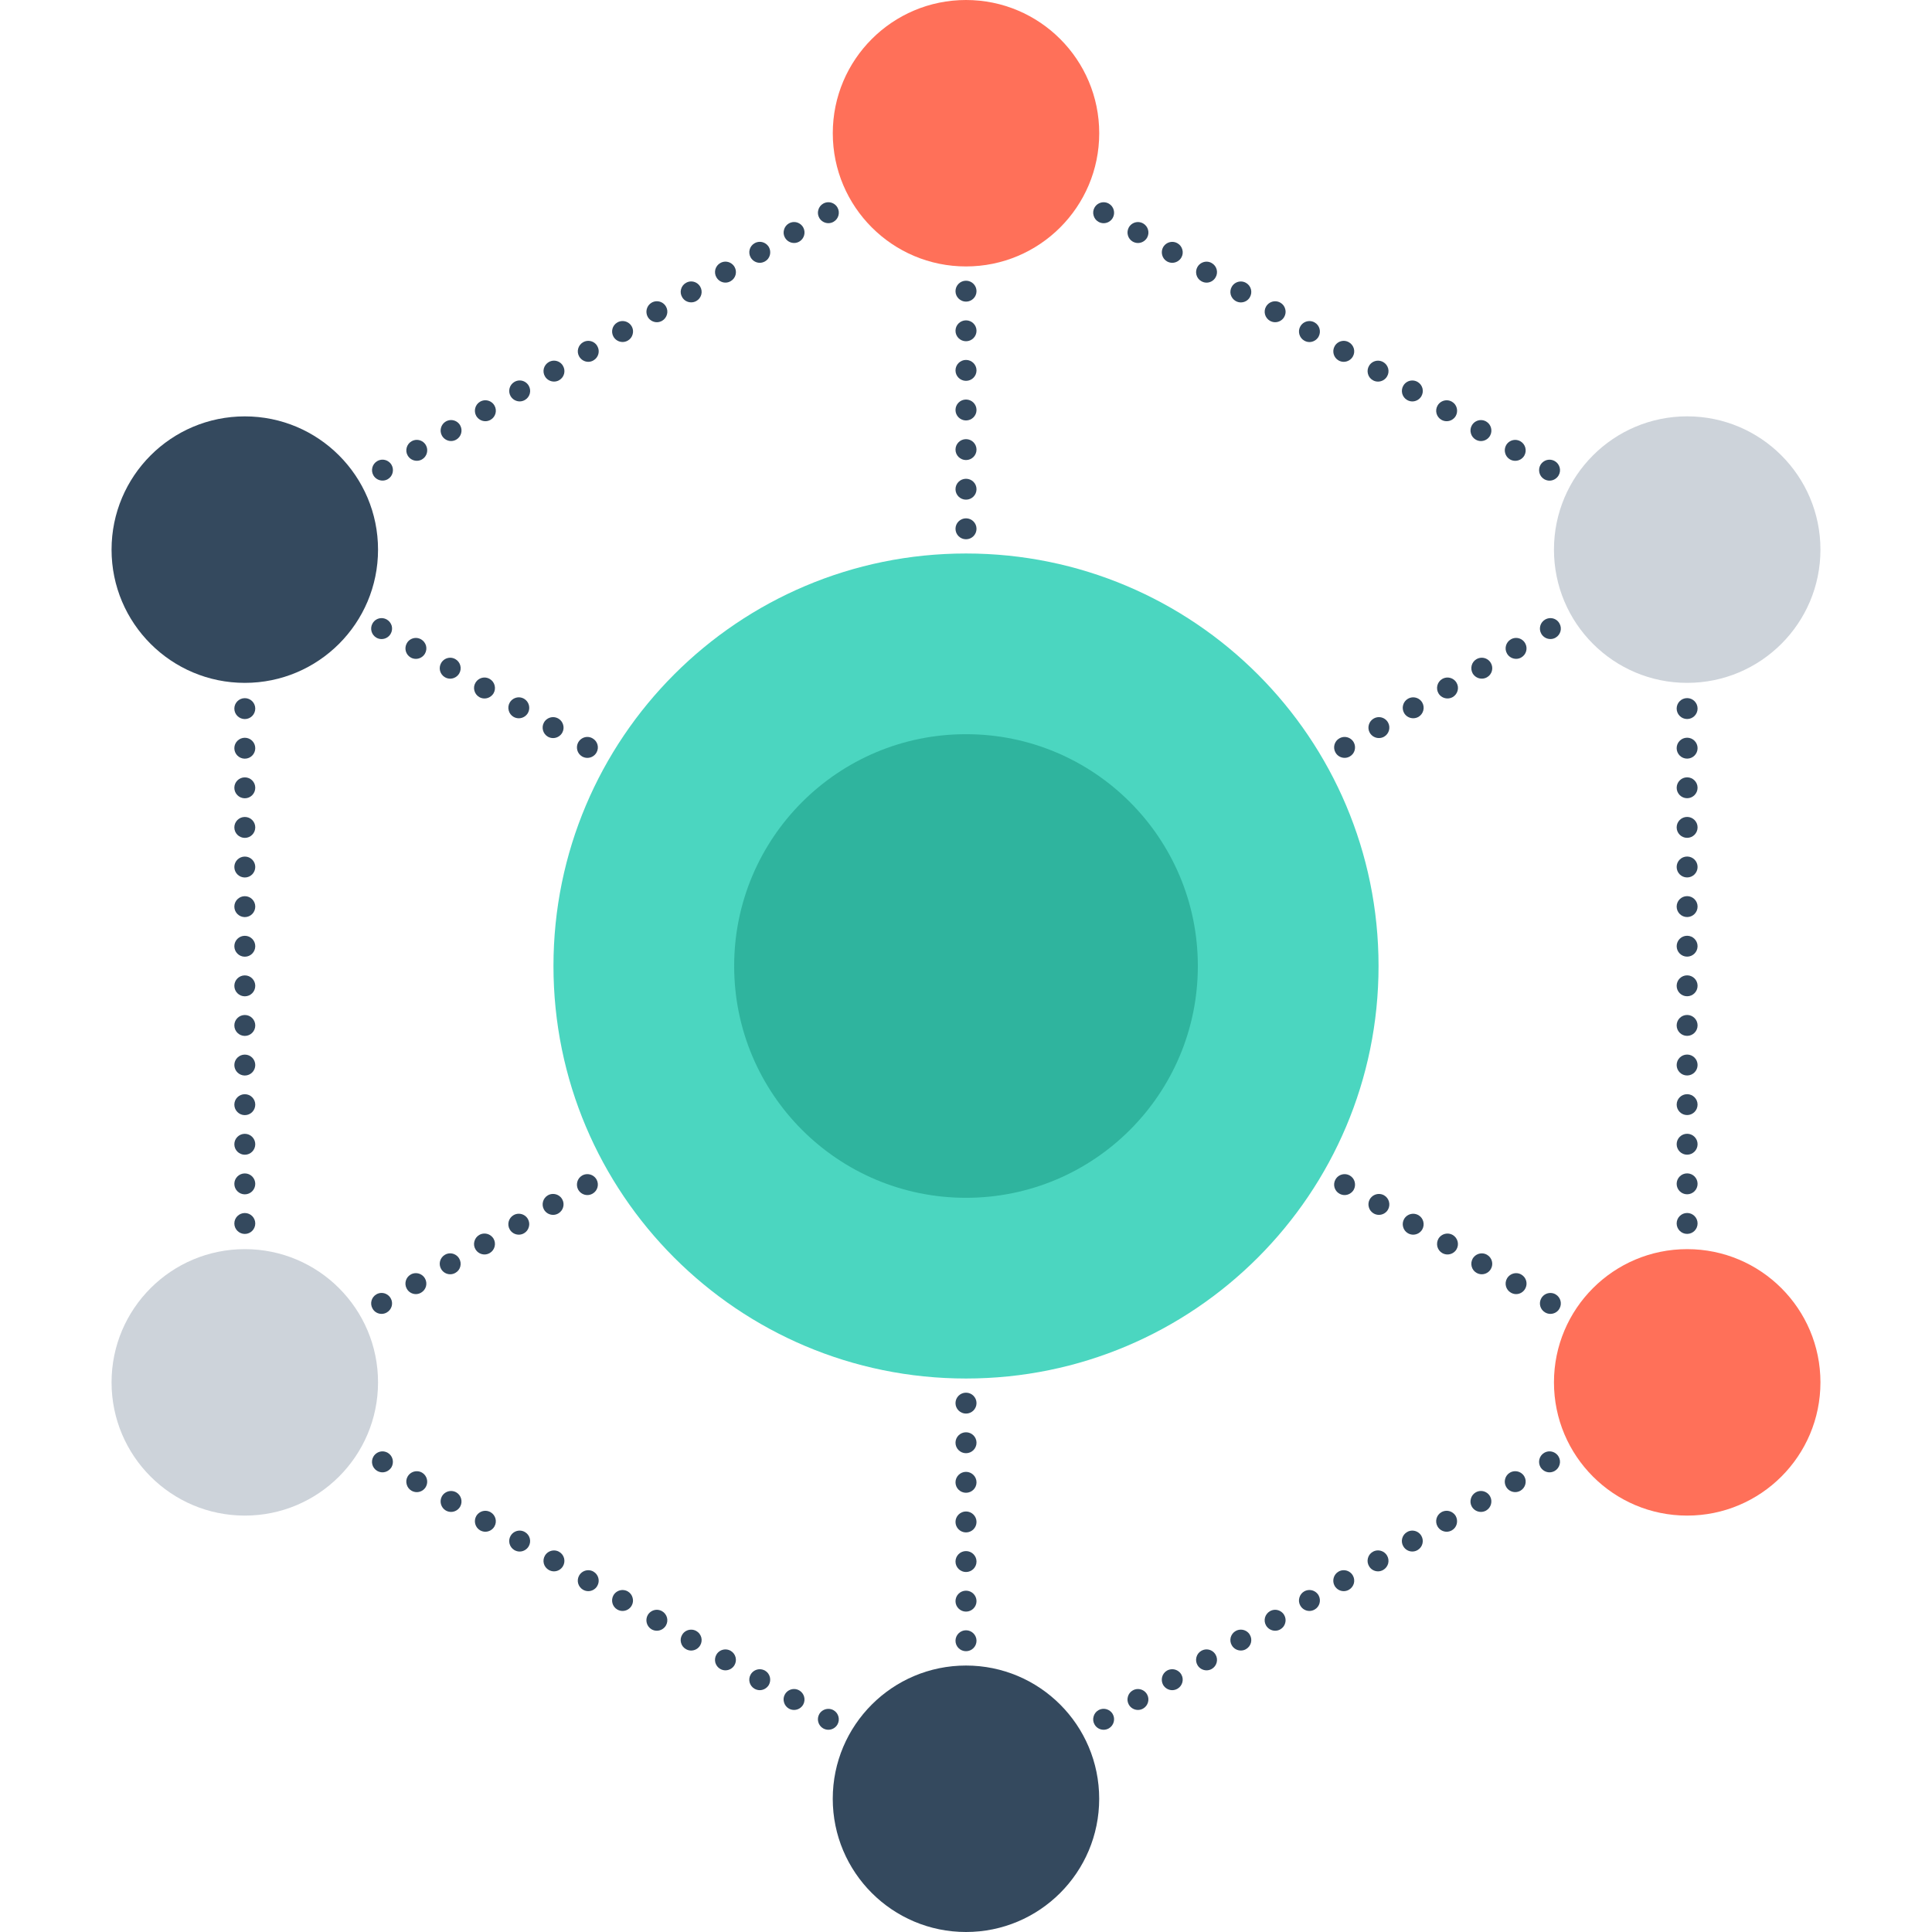 <?xml version="1.0" encoding="iso-8859-1"?>
<!-- Generator: Adobe Illustrator 19.0.0, SVG Export Plug-In . SVG Version: 6.00 Build 0)  -->
<svg version="1.1" id="Layer_1" xmlns="http://www.w3.org/2000/svg" xmlns:xlink="http://www.w3.org/1999/xlink" x="0px" y="0px"
	 viewBox="0 0 512 512" style="enable-background:new 0 0 512 512;" xml:space="preserve">
<g>
	<path style="fill:#34495E;" d="M64.882,190.561c-1.528,0-2.78-1.247-2.78-2.775s1.252-2.767,2.78-2.767s2.765,1.239,2.765,2.767
		C67.644,189.312,66.408,190.561,64.882,190.561z"/>
	<path style="fill:#34495E;" d="M64.882,201.057c-1.528,0-2.78-1.249-2.78-2.775s1.252-2.767,2.78-2.767s2.765,1.239,2.765,2.767
		S66.408,201.057,64.882,201.057z"/>
	<path style="fill:#34495E;" d="M64.882,211.553c-1.528,0-2.78-1.249-2.78-2.775c0-1.528,1.252-2.77,2.78-2.77
		s2.765,1.239,2.765,2.77C67.644,210.304,66.408,211.553,64.882,211.553z"/>
	<path style="fill:#34495E;" d="M64.882,222.047c-1.528,0-2.78-1.239-2.78-2.775c0-1.528,1.252-2.77,2.78-2.77
		s2.765,1.239,2.765,2.77C67.644,220.808,66.408,222.047,64.882,222.047z"/>
	<path style="fill:#34495E;" d="M64.882,232.543c-1.528,0-2.78-1.247-2.78-2.775S63.354,227,64.882,227s2.765,1.239,2.765,2.767
		C67.644,231.296,66.408,232.543,64.882,232.543z"/>
	<path style="fill:#34495E;" d="M64.882,243.041c-1.528,0-2.78-1.247-2.78-2.775s1.252-2.767,2.78-2.767s2.765,1.239,2.765,2.767
		C67.644,241.792,66.408,243.041,64.882,243.041z"/>
	<path style="fill:#34495E;" d="M64.882,253.537c-1.528,0-2.78-1.249-2.78-2.775c0-1.526,1.252-2.767,2.78-2.767
		s2.765,1.239,2.765,2.767S66.408,253.537,64.882,253.537z"/>
	<path style="fill:#34495E;" d="M64.882,264.033c-1.528,0-2.78-1.239-2.78-2.778c0-1.528,1.252-2.767,2.78-2.767
		s2.765,1.239,2.765,2.767C67.644,262.792,66.408,264.033,64.882,264.033z"/>
	<path style="fill:#34495E;" d="M64.882,274.527c-1.528,0-2.78-1.247-2.78-2.775s1.252-2.767,2.78-2.767s2.765,1.239,2.765,2.767
		S66.408,274.527,64.882,274.527z"/>
	<path style="fill:#34495E;" d="M64.882,285.025c-1.528,0-2.78-1.249-2.78-2.778s1.252-2.767,2.78-2.767s2.765,1.239,2.765,2.767
		S66.408,285.025,64.882,285.025z"/>
	<path style="fill:#34495E;" d="M64.882,295.521c-1.528,0-2.78-1.247-2.78-2.775c0-1.531,1.252-2.77,2.78-2.77
		s2.765,1.239,2.765,2.77C67.644,294.272,66.408,295.521,64.882,295.521z"/>
	<path style="fill:#34495E;" d="M64.882,306.015c-1.528,0-2.78-1.239-2.78-2.775c0-1.528,1.252-2.767,2.78-2.767
		s2.765,1.239,2.765,2.767C67.644,304.776,66.408,306.015,64.882,306.015z"/>
	<path style="fill:#34495E;" d="M64.882,316.513c-1.528,0-2.78-1.247-2.78-2.778c0-1.528,1.252-2.767,2.78-2.767
		s2.765,1.239,2.765,2.767C67.644,315.264,66.408,316.513,64.882,316.513z"/>
	<path style="fill:#34495E;" d="M64.882,327.007c-1.528,0-2.78-1.247-2.78-2.775s1.252-2.767,2.78-2.767s2.765,1.239,2.765,2.767
		S66.408,327.007,64.882,327.007z"/>
	<path style="fill:#34495E;" d="M256.001,79.936c-1.528,0-2.783-1.239-2.783-2.77c0-1.536,1.257-2.775,2.783-2.775
		c1.533,0,2.785,1.239,2.785,2.775C258.787,78.697,257.535,79.936,256.001,79.936z"/>
	<path style="fill:#34495E;" d="M256.001,90.432c-1.528,0-2.783-1.239-2.783-2.77c0-1.536,1.257-2.767,2.783-2.767
		c1.533,0,2.785,1.231,2.785,2.767C258.787,89.193,257.535,90.432,256.001,90.432z"/>
	<path style="fill:#34495E;" d="M256.001,100.928c-1.528,0-2.783-1.239-2.783-2.767c0-1.536,1.257-2.775,2.783-2.775
		c1.533,0,2.785,1.239,2.785,2.775C258.787,99.686,257.535,100.928,256.001,100.928z"/>
	<path style="fill:#34495E;" d="M256.001,111.424c-1.528,0-2.783-1.239-2.783-2.767c0-1.544,1.257-2.775,2.783-2.775
		c1.533,0,2.785,1.231,2.785,2.775C258.787,110.185,257.535,111.424,256.001,111.424z"/>
	<path style="fill:#34495E;" d="M256.001,121.92c-1.528,0-2.783-1.239-2.783-2.767c0-1.536,1.257-2.775,2.783-2.775
		c1.533,0,2.785,1.239,2.785,2.775C258.787,120.681,257.535,121.92,256.001,121.92z"/>
	<path style="fill:#34495E;" d="M256.001,132.416c-1.528,0-2.783-1.239-2.783-2.77c0-1.536,1.257-2.767,2.783-2.767
		c1.533,0,2.785,1.231,2.785,2.767C258.787,131.177,257.535,132.416,256.001,132.416z"/>
	<path style="fill:#34495E;" d="M256.001,142.912c-1.528,0-2.783-1.239-2.783-2.775s1.257-2.775,2.783-2.775
		c1.533,0,2.785,1.239,2.785,2.775S257.535,142.912,256.001,142.912z"/>
	<path style="fill:#34495E;" d="M101.121,169.359c-0.484,0-0.968-0.128-1.377-0.369c-1.324-0.768-1.779-2.465-1.009-3.791
		c0.481-0.855,1.4-1.393,2.391-1.393c0.484,0,0.96,0.136,1.385,0.376c0.635,0.369,1.101,0.975,1.303,1.679
		c0.184,0.719,0.087,1.464-0.289,2.112C103.034,168.824,102.115,169.359,101.121,169.359z"/>
	<path style="fill:#34495E;" d="M110.209,174.607c-0.471,0-0.968-0.128-1.375-0.369c-1.329-0.768-1.784-2.463-1.009-3.791
		c0.474-0.855,1.4-1.39,2.394-1.39c0.481,0,0.96,0.136,1.38,0.376c0.637,0.369,1.101,0.975,1.303,1.679
		c0.184,0.719,0.087,1.464-0.287,2.112C112.122,174.072,111.203,174.607,110.209,174.607z"/>
	<path style="fill:#34495E;" d="M119.297,179.855c-0.474,0-0.952-0.128-1.372-0.369c-0.66-0.374-1.101-0.975-1.303-1.687
		c-0.179-0.719-0.084-1.464,0.292-2.104c0.492-0.855,1.416-1.393,2.401-1.393c0.486,0,0.952,0.136,1.375,0.376
		c1.329,0.768,1.784,2.473,1.016,3.791C121.21,179.32,120.28,179.855,119.297,179.855z"/>
	<path style="fill:#34495E;" d="M128.398,185.103c-0.484,0-0.96-0.12-1.388-0.369c-0.635-0.376-1.096-0.968-1.288-1.69
		c-0.197-0.719-0.1-1.464,0.276-2.094c0.497-0.865,1.416-1.4,2.406-1.4c0.484,0,0.96,0.136,1.388,0.384
		c1.311,0.76,1.766,2.463,1.014,3.784C130.298,184.568,129.389,185.103,128.398,185.103z"/>
	<path style="fill:#34495E;" d="M137.486,190.351c-0.484,0-0.963-0.128-1.388-0.369c-0.637-0.376-1.096-0.968-1.28-1.687
		c-0.205-0.719-0.097-1.464,0.264-2.104c0.497-0.855,1.421-1.393,2.412-1.393c0.484,0,0.963,0.136,1.388,0.376
		c1.313,0.768,1.764,2.463,1.014,3.791C139.398,189.816,138.474,190.351,137.486,190.351z"/>
	<path style="fill:#34495E;" d="M146.569,195.599c-0.484,0-0.963-0.128-1.385-0.369c-1.311-0.768-1.772-2.465-1.016-3.791
		c0.492-0.855,1.421-1.393,2.412-1.393c0.484,0,0.96,0.136,1.385,0.376c0.637,0.369,1.096,0.975,1.283,1.679
		c0.205,0.719,0.105,1.464-0.266,2.112C148.484,195.064,147.562,195.599,146.569,195.599z"/>
	<path style="fill:#34495E;" d="M155.657,200.847c-0.484,0-0.96-0.128-1.385-0.369c-0.64-0.376-1.106-0.975-1.285-1.687
		c-0.187-0.712-0.092-1.464,0.269-2.097c0.512-0.863,1.416-1.4,2.404-1.4c0.486,0,0.968,0.136,1.388,0.384
		c1.334,0.76,1.792,2.455,1.016,3.784C157.574,200.312,156.645,200.847,155.657,200.847z"/>
	<path style="fill:#34495E;" d="M256.001,374.615c-1.528,0-2.783-1.239-2.783-2.775c0-1.528,1.257-2.767,2.783-2.767
		c1.533,0,2.785,1.239,2.785,2.767C258.787,373.376,257.535,374.615,256.001,374.615z"/>
	<path style="fill:#34495E;" d="M256.001,385.114c-1.528,0-2.783-1.239-2.783-2.778c0-1.528,1.257-2.767,2.783-2.767
		c1.533,0,2.785,1.239,2.785,2.767C258.787,383.872,257.535,385.114,256.001,385.114z"/>
	<path style="fill:#34495E;" d="M256.001,395.599c-1.528,0-2.783-1.231-2.783-2.767c0-1.528,1.257-2.778,2.783-2.778
		c1.533,0,2.785,1.249,2.785,2.778C258.787,394.368,257.535,395.599,256.001,395.599z"/>
	<path style="fill:#34495E;" d="M256.001,406.106c-1.528,0-2.783-1.239-2.783-2.778c0-1.528,1.257-2.775,2.783-2.775
		c1.533,0,2.785,1.247,2.785,2.775C258.787,404.864,257.535,406.106,256.001,406.106z"/>
	<path style="fill:#34495E;" d="M256.001,416.599c-1.528,0-2.783-1.239-2.783-2.775c0-1.531,1.257-2.77,2.783-2.77
		c1.533,0,2.785,1.239,2.785,2.77C258.787,415.36,257.535,416.599,256.001,416.599z"/>
	<path style="fill:#34495E;" d="M256.001,427.095c-1.528,0-2.783-1.239-2.783-2.775c0-1.528,1.257-2.775,2.783-2.775
		c1.533,0,2.785,1.247,2.785,2.775C258.787,425.856,257.535,427.095,256.001,427.095z"/>
	<path style="fill:#34495E;" d="M256.001,437.586c-1.528,0-2.783-1.239-2.783-2.77c0-1.528,1.257-2.775,2.783-2.775
		c1.533,0,2.785,1.247,2.785,2.775S257.535,437.586,256.001,437.586z"/>
	<path style="fill:#34495E;" d="M356.335,316.705c-0.486,0-0.963-0.131-1.388-0.376c-0.653-0.361-1.101-0.968-1.3-1.679
		c-0.187-0.712-0.092-1.462,0.287-2.102c0.492-0.858,1.411-1.385,2.401-1.385c0.489,0,0.952,0.12,1.385,0.369
		c0.645,0.376,1.106,0.968,1.288,1.687c0.184,0.719,0.092,1.464-0.264,2.097C358.235,316.175,357.313,316.705,356.335,316.705z"/>
	<path style="fill:#34495E;" d="M365.426,321.953c-0.484,0-0.965-0.128-1.393-0.376c-0.637-0.369-1.098-0.968-1.28-1.669
		c-0.205-0.719-0.108-1.464,0.266-2.112c0.494-0.847,1.421-1.385,2.406-1.385c0.484,0,0.965,0.12,1.388,0.369
		c1.313,0.76,1.769,2.465,1.016,3.786C367.336,321.426,366.414,321.953,365.426,321.953z"/>
	<path style="fill:#34495E;" d="M374.509,327.201c-0.481,0-0.963-0.128-1.388-0.374c-0.635-0.361-1.096-0.97-1.28-1.672
		c-0.205-0.719-0.095-1.464,0.266-2.112c0.494-0.855,1.421-1.385,2.409-1.385c0.484,0,0.96,0.131,1.39,0.371
		c1.311,0.76,1.761,2.463,1.011,3.784C376.421,326.671,375.502,327.201,374.509,327.201z"/>
	<path style="fill:#34495E;" d="M383.597,332.447c-0.481,0-0.963-0.128-1.388-0.374c-0.635-0.361-1.096-0.968-1.283-1.672
		c-0.179-0.719-0.092-1.464,0.266-2.112c0.494-0.855,1.421-1.382,2.406-1.382c0.484,0,0.965,0.128,1.388,0.369
		c1.308,0.768,1.787,2.463,1.016,3.791C385.509,331.919,384.588,332.447,383.597,332.447z"/>
	<path style="fill:#34495E;" d="M392.682,337.695c-0.481,0-0.945-0.128-1.385-0.374c-0.64-0.361-1.096-0.96-1.288-1.679
		c-0.182-0.712-0.087-1.454,0.271-2.104c0.512-0.847,1.416-1.382,2.406-1.382c0.481,0,0.96,0.12,1.385,0.369
		c1.334,0.768,1.792,2.473,1.014,3.786C394.597,337.167,393.668,337.695,392.682,337.695z"/>
	<path style="fill:#34495E;" d="M401.786,342.953c-0.504,0-0.96-0.138-1.39-0.384c-1.331-0.76-1.787-2.463-1.014-3.784
		c0.494-0.85,1.421-1.385,2.412-1.385c0.463,0,0.96,0.12,1.367,0.369c1.334,0.76,1.787,2.465,1.014,3.786
		C403.683,342.415,402.776,342.953,401.786,342.953z"/>
	<path style="fill:#34495E;" d="M410.874,348.193c-0.484,0-0.965-0.128-1.388-0.376c-1.334-0.76-1.789-2.455-1.016-3.784
		c0.492-0.858,1.421-1.385,2.406-1.385c0.484,0,0.965,0.128,1.372,0.369c1.329,0.771,1.784,2.465,1.016,3.791
		C412.786,347.666,411.862,348.193,410.874,348.193z"/>
	<path style="fill:#34495E;" d="M356.335,200.84c-0.991,0-1.91-0.527-2.401-1.385c-0.376-0.64-0.474-1.385-0.287-2.104
		c0.202-0.712,0.643-1.313,1.3-1.679c0.428-0.241,0.904-0.376,1.382-0.376c0.986,0,1.905,0.527,2.406,1.39
		c0.361,0.632,0.458,1.385,0.271,2.104c-0.182,0.712-0.643,1.311-1.288,1.679C357.283,200.719,356.827,200.84,356.335,200.84z"/>
	<path style="fill:#34495E;" d="M365.426,195.592c-0.991,0-1.912-0.53-2.409-1.385c-0.371-0.64-0.468-1.385-0.269-2.104
		c0.189-0.704,0.648-1.311,1.288-1.679c0.422-0.241,0.904-0.376,1.388-0.376c0.993,0,1.907,0.53,2.404,1.393
		c0.755,1.321,0.3,3.023-1.016,3.784C366.388,195.471,365.91,195.592,365.426,195.592z"/>
	<path style="fill:#34495E;" d="M374.514,190.344c-0.993,0-1.917-0.527-2.406-1.377c-0.361-0.648-0.474-1.4-0.271-2.112
		c0.187-0.719,0.653-1.313,1.283-1.679c0.425-0.241,0.906-0.376,1.39-0.376c0.988,0,1.915,0.527,2.406,1.393
		c0.755,1.321,0.302,3.023-1.014,3.791C375.476,190.223,374.995,190.344,374.514,190.344z"/>
	<path style="fill:#34495E;" d="M383.597,185.096c-0.991,0-1.915-0.53-2.401-1.385c-0.361-0.64-0.458-1.393-0.266-2.104
		c0.179-0.704,0.643-1.311,1.283-1.679c0.42-0.241,0.899-0.374,1.38-0.374c0.993,0,1.917,0.527,2.412,1.39
		c0.776,1.321,0.294,3.023-1.014,3.784C384.567,184.975,384.081,185.096,383.597,185.096z"/>
	<path style="fill:#34495E;" d="M392.69,179.848c-0.993,0-1.902-0.527-2.414-1.385c-0.353-0.64-0.448-1.39-0.266-2.104
		c0.184-0.704,0.645-1.313,1.28-1.679c0.433-0.241,0.906-0.376,1.388-0.376c0.993,0,1.917,0.53,2.412,1.393
		c0.773,1.321,0.317,3.023-1.014,3.784C393.65,179.727,393.169,179.848,392.69,179.848z"/>
	<path style="fill:#34495E;" d="M401.793,174.6c-0.993,0-1.92-0.527-2.412-1.385c-0.776-1.313-0.315-3.016,1.014-3.784
		c0.42-0.248,0.886-0.376,1.39-0.376c0.983,0,1.889,0.527,2.388,1.39c0.773,1.321,0.315,3.026-1.016,3.786
		C402.753,174.479,402.257,174.6,401.793,174.6z"/>
	<path style="fill:#34495E;" d="M410.876,169.352c-0.991,0-1.915-0.53-2.406-1.385c-0.773-1.321-0.32-3.016,1.014-3.784
		c0.425-0.241,0.906-0.376,1.388-0.376c0.993,0,1.917,0.53,2.388,1.393c0.778,1.321,0.317,3.023-1.014,3.784
		C411.841,169.231,411.363,169.352,410.876,169.352z"/>
	<path style="fill:#34495E;" d="M101.121,348.193c-0.988,0-1.912-0.527-2.383-1.393c-0.776-1.321-0.317-3.026,1.009-3.786
		c0.41-0.248,0.888-0.374,1.372-0.374c0.988,0,1.917,0.535,2.406,1.393c0.379,0.64,0.474,1.393,0.284,2.102
		c-0.2,0.712-0.66,1.313-1.3,1.679C102.084,348.065,101.605,348.193,101.121,348.193z"/>
	<path style="fill:#34495E;" d="M110.217,342.953c-0.993,0-1.92-0.538-2.401-1.4c-0.768-1.321-0.312-3.026,1.016-3.786
		c0.407-0.248,0.904-0.369,1.375-0.369c0.986,0,1.91,0.527,2.404,1.385c0.374,0.648,0.468,1.39,0.284,2.109
		c-0.2,0.712-0.663,1.313-1.3,1.672C111.174,342.815,110.698,342.953,110.217,342.953z"/>
	<path style="fill:#34495E;" d="M119.297,337.695c-0.975,0-1.892-0.527-2.388-1.39c-0.374-0.632-0.471-1.385-0.287-2.097
		c0.205-0.719,0.643-1.313,1.3-1.687c0.417-0.248,0.904-0.374,1.367-0.374c0.993,0,1.912,0.535,2.409,1.39
		c0.376,0.64,0.471,1.393,0.287,2.104c-0.184,0.719-0.648,1.321-1.295,1.679C120.265,337.567,119.802,337.695,119.297,337.695z"/>
	<path style="fill:#34495E;" d="M128.401,332.447c-0.988,0-1.912-0.527-2.406-1.393c-0.376-0.63-0.474-1.382-0.271-2.094
		c0.187-0.719,0.653-1.321,1.288-1.687c0.42-0.248,0.906-0.369,1.388-0.369c0.991,0,1.892,0.527,2.404,1.375
		c0.755,1.329,0.3,3.026-1.016,3.791C129.366,332.314,128.884,332.447,128.401,332.447z"/>
	<path style="fill:#34495E;" d="M137.489,327.201c-0.988,0-1.915-0.527-2.406-1.393c-0.768-1.321-0.297-3.023,1.016-3.784
		c0.425-0.251,0.904-0.371,1.388-0.371c0.988,0,1.912,0.53,2.404,1.385c0.361,0.64,0.474,1.393,0.266,2.094
		c-0.179,0.719-0.645,1.331-1.277,1.69C138.454,327.073,137.975,327.201,137.489,327.201z"/>
	<path style="fill:#34495E;" d="M146.574,321.953c-0.988,0-1.912-0.527-2.409-1.393c-0.75-1.321-0.297-3.026,1.019-3.786
		c0.42-0.248,0.896-0.369,1.38-0.369c0.993,0,1.92,0.527,2.412,1.385c0.776,1.321,0.297,3.016-1.016,3.784
		C147.537,321.825,147.058,321.953,146.574,321.953z"/>
	<path style="fill:#34495E;" d="M155.662,316.705c-0.993,0-1.9-0.53-2.412-1.393c-0.356-0.632-0.448-1.385-0.264-2.097
		c0.184-0.719,0.643-1.311,1.28-1.687c0.433-0.248,0.904-0.369,1.388-0.369c0.991,0,1.915,0.527,2.412,1.375
		c0.768,1.331,0.312,3.026-1.016,3.791C156.622,316.567,156.146,316.705,155.662,316.705z"/>
	<circle style="fill:#34495E;" cx="447.105" cy="187.776" r="2.772"/>
	<circle style="fill:#34495E;" cx="447.105" cy="198.272" r="2.772"/>
	<circle style="fill:#34495E;" cx="447.105" cy="208.768" r="2.767"/>
	<circle style="fill:#34495E;" cx="447.105" cy="219.264" r="2.772"/>
	<circle style="fill:#34495E;" cx="447.105" cy="229.76" r="2.772"/>
	<circle style="fill:#34495E;" cx="447.105" cy="240.256" r="2.772"/>
	<circle style="fill:#34495E;" cx="447.105" cy="250.752" r="2.767"/>
	<circle style="fill:#34495E;" cx="447.105" cy="261.248" r="2.772"/>
	<circle style="fill:#34495E;" cx="447.105" cy="271.744" r="2.772"/>
	<circle style="fill:#34495E;" cx="447.105" cy="282.24" r="2.772"/>
	<circle style="fill:#34495E;" cx="447.105" cy="292.736" r="2.767"/>
	<circle style="fill:#34495E;" cx="447.105" cy="303.232" r="2.772"/>
	<circle style="fill:#34495E;" cx="447.105" cy="313.728" r="2.772"/>
	<circle style="fill:#34495E;" cx="447.105" cy="324.224" r="2.772"/>
	<path style="fill:#34495E;" d="M219.534,59.144c-0.993,0-1.92-0.535-2.412-1.39c-0.361-0.64-0.474-1.393-0.264-2.097
		c0.179-0.712,0.643-1.321,1.28-1.69c0.42-0.241,0.901-0.374,1.385-0.374c0.988,0,1.917,0.527,2.406,1.39
		c0.76,1.321,0.305,3.023-1.011,3.784C220.494,59.016,220.018,59.144,219.534,59.144z"/>
	<path style="fill:#34495E;" d="M210.441,64.392c-0.988,0-1.917-0.535-2.406-1.393c-0.374-0.64-0.468-1.385-0.266-2.097
		c0.184-0.719,0.645-1.321,1.28-1.687c0.425-0.241,0.906-0.376,1.388-0.376c0.988,0,1.907,0.535,2.404,1.393
		c0.755,1.321,0.3,3.023-1.009,3.784C211.409,64.264,210.93,64.392,210.441,64.392z"/>
	<path style="fill:#34495E;" d="M201.353,69.647c-0.988,0-1.91-0.543-2.404-1.4c-0.771-1.321-0.32-3.023,1.014-3.784
		c0.428-0.248,0.904-0.376,1.385-0.376c0.993,0,1.905,0.535,2.417,1.393c0.356,0.64,0.448,1.385,0.264,2.104
		c-0.184,0.712-0.643,1.321-1.28,1.679C202.298,69.512,201.842,69.647,201.353,69.647z"/>
	<path style="fill:#34495E;" d="M192.25,74.895c-0.983,0-1.894-0.543-2.388-1.4c-0.376-0.64-0.468-1.393-0.287-2.097
		c0.205-0.712,0.65-1.321,1.303-1.687c0.404-0.241,0.901-0.376,1.372-0.376c0.993,0,1.912,0.543,2.404,1.39
		c0.776,1.321,0.315,3.026-1.016,3.786C193.217,74.76,192.754,74.895,192.25,74.895z"/>
	<path style="fill:#34495E;" d="M183.164,80.128c-0.988,0-1.917-0.527-2.388-1.385c-0.379-0.64-0.489-1.39-0.289-2.097
		c0.189-0.712,0.648-1.321,1.306-1.687c0.407-0.241,0.883-0.376,1.367-0.376c0.988,0,1.912,0.53,2.404,1.393
		c0.376,0.64,0.474,1.385,0.284,2.104c-0.2,0.712-0.655,1.321-1.295,1.679C184.129,80.008,183.648,80.128,183.164,80.128z"/>
	<path style="fill:#34495E;" d="M174.081,85.391c-0.993,0-1.917-0.545-2.412-1.393c-0.75-1.329-0.294-3.023,1.019-3.791
		c0.417-0.241,0.896-0.374,1.38-0.374c0.993,0,1.917,0.527,2.412,1.39c0.376,0.632,0.474,1.385,0.279,2.097
		c-0.197,0.719-0.66,1.329-1.295,1.697C175.041,85.256,174.565,85.391,174.081,85.391z"/>
	<path style="fill:#34495E;" d="M164.993,90.632c-0.988,0-1.912-0.535-2.409-1.393c-0.76-1.321-0.32-3.023,1.014-3.784
		c0.425-0.248,0.904-0.376,1.388-0.376c0.993,0,1.917,0.535,2.412,1.393c0.371,0.64,0.468,1.385,0.264,2.104
		c-0.184,0.712-0.643,1.321-1.28,1.679C165.958,90.504,165.477,90.632,164.993,90.632z"/>
	<path style="fill:#34495E;" d="M155.905,95.887c-0.988,0-1.912-0.543-2.406-1.4c-0.376-0.64-0.474-1.385-0.279-2.094
		c0.197-0.719,0.66-1.321,1.295-1.69c0.425-0.241,0.901-0.376,1.385-0.376c0.991,0,1.92,0.53,2.391,1.393
		c0.776,1.321,0.317,3.023-1.014,3.784C156.873,95.752,156.394,95.887,155.905,95.887z"/>
	<path style="fill:#34495E;" d="M146.825,101.12c-0.991,0-1.92-0.527-2.412-1.385c-0.376-0.64-0.474-1.393-0.284-2.104
		c0.192-0.704,0.666-1.313,1.3-1.679c0.42-0.241,0.893-0.376,1.38-0.376c0.993,0,1.912,0.527,2.394,1.39
		c0.776,1.321,0.32,3.026-1.009,3.786C147.785,101,147.288,101.12,146.825,101.12z"/>
	<path style="fill:#34495E;" d="M137.722,106.376c-0.975,0-1.905-0.535-2.406-1.393c-0.76-1.321-0.305-3.016,1.024-3.784
		c0.425-0.241,0.888-0.376,1.385-0.376c0.975,0,1.9,0.53,2.396,1.393c0.771,1.321,0.317,3.023-1.016,3.784
		C138.676,106.248,138.2,106.376,137.722,106.376z"/>
	<path style="fill:#34495E;" d="M128.628,111.624c-0.991,0-1.907-0.535-2.412-1.39c-0.753-1.321-0.297-3.026,1.016-3.786
		c0.428-0.248,0.904-0.374,1.388-0.374c0.993,0,1.917,0.527,2.412,1.39c0.768,1.321,0.312,3.023-1.016,3.784
		C129.588,111.496,129.115,111.624,128.628,111.624z"/>
	<path style="fill:#34495E;" d="M119.54,116.879c-0.988,0-1.912-0.543-2.406-1.4c-0.356-0.64-0.468-1.385-0.269-2.097
		c0.189-0.712,0.648-1.321,1.283-1.687c0.425-0.241,0.906-0.376,1.388-0.376c0.988,0,1.917,0.527,2.406,1.393
		c0.76,1.321,0.297,3.023-1.016,3.784C120.506,116.744,120.024,116.879,119.54,116.879z"/>
	<path style="fill:#34495E;" d="M110.458,122.112c-0.988,0-1.917-0.53-2.409-1.385c-0.379-0.64-0.468-1.39-0.271-2.104
		c0.192-0.704,0.65-1.311,1.288-1.679c0.425-0.241,0.904-0.376,1.388-0.376c0.988,0,1.912,0.53,2.404,1.393
		c0.755,1.321,0.297,3.023-1.016,3.784C111.42,121.992,110.941,122.112,110.458,122.112z"/>
	<path style="fill:#34495E;" d="M101.375,127.36c-0.993,0-1.917-0.527-2.412-1.377c-0.768-1.329-0.317-3.023,1.016-3.791
		c0.42-0.241,0.901-0.376,1.385-0.376c0.983,0,1.897,0.527,2.406,1.39c0.361,0.64,0.456,1.385,0.269,2.104
		c-0.179,0.712-0.643,1.311-1.283,1.687C102.33,127.24,101.859,127.36,101.375,127.36z"/>
	<path style="fill:#34495E;" d="M410.641,390.185c-0.993,0-1.894-0.545-2.406-1.393c-0.361-0.64-0.458-1.385-0.271-2.104
		c0.187-0.712,0.648-1.313,1.288-1.687c0.42-0.241,0.899-0.374,1.38-0.374c0.993,0,1.917,0.535,2.412,1.39
		c0.374,0.64,0.468,1.393,0.271,2.104c-0.192,0.712-0.653,1.321-1.288,1.687C411.606,390.047,411.127,390.185,410.641,390.185z"/>
	<path style="fill:#34495E;" d="M401.553,395.425c-0.988,0-1.917-0.53-2.406-1.393c-0.361-0.632-0.471-1.385-0.269-2.097
		c0.189-0.709,0.65-1.321,1.285-1.679c0.425-0.248,0.906-0.369,1.388-0.369c0.988,0,1.912,0.527,2.404,1.377
		c0.768,1.321,0.294,3.023-1.014,3.784C402.515,395.295,402.036,395.425,401.553,395.425z"/>
	<path style="fill:#34495E;" d="M392.467,400.673c-0.991,0-1.912-0.527-2.409-1.385c-0.374-0.648-0.468-1.382-0.264-2.102
		c0.182-0.719,0.643-1.313,1.28-1.69c0.42-0.241,0.901-0.374,1.382-0.374c0.991,0,1.917,0.535,2.412,1.393
		c0.753,1.321,0.297,3.023-1.019,3.791C393.43,400.545,392.948,400.673,392.467,400.673z"/>
	<path style="fill:#34495E;" d="M383.382,405.926c-0.988,0-1.915-0.535-2.412-1.393c-0.768-1.321-0.315-3.023,1.016-3.789
		c0.422-0.241,0.904-0.371,1.39-0.371c0.991,0,1.897,0.538,2.409,1.385c0.351,0.648,0.448,1.385,0.264,2.112
		c-0.182,0.712-0.643,1.313-1.28,1.679C384.337,405.793,383.866,405.926,383.382,405.926z"/>
	<path style="fill:#34495E;" d="M374.273,411.167c-0.993,0-1.897-0.535-2.388-1.393c-0.376-0.64-0.474-1.375-0.284-2.094
		c0.2-0.712,0.648-1.313,1.3-1.679c0.412-0.248,0.906-0.374,1.372-0.374c0.983,0,1.912,0.527,2.401,1.382
		c0.773,1.321,0.317,3.026-1.014,3.786C375.241,411.041,374.775,411.167,374.273,411.167z"/>
	<path style="fill:#34495E;" d="M365.193,416.425c-0.993,0-1.92-0.538-2.394-1.393c-0.374-0.64-0.481-1.393-0.284-2.104
		c0.179-0.712,0.645-1.321,1.293-1.687c0.407-0.241,0.888-0.369,1.367-0.369c0.993,0,1.92,0.535,2.412,1.382
		c0.379,0.65,0.468,1.385,0.287,2.112c-0.207,0.712-0.668,1.313-1.303,1.679C366.153,416.287,365.677,416.425,365.193,416.425z"/>
	<path style="fill:#34495E;" d="M356.108,421.673c-0.993,0-1.912-0.538-2.409-1.393c-0.755-1.321-0.3-3.026,1.024-3.791
		c0.412-0.241,0.893-0.369,1.375-0.369c0.991,0,1.912,0.527,2.409,1.385c0.374,0.64,0.468,1.39,0.287,2.102
		c-0.207,0.719-0.668,1.321-1.306,1.687C357.068,421.535,356.589,421.673,356.108,421.673z"/>
	<path style="fill:#34495E;" d="M347.017,426.921c-0.991,0-1.915-0.535-2.409-1.4c-0.374-0.632-0.471-1.385-0.269-2.094
		c0.189-0.719,0.65-1.321,1.285-1.69c0.425-0.241,0.906-0.369,1.388-0.369c0.993,0,1.917,0.538,2.412,1.385
		c0.753,1.329,0.315,3.023-1.014,3.784C347.977,426.785,347.501,426.921,347.017,426.921z"/>
	<path style="fill:#34495E;" d="M337.934,432.161c-0.993,0-1.917-0.535-2.412-1.385c-0.374-0.64-0.468-1.382-0.287-2.102
		c0.207-0.712,0.668-1.313,1.303-1.687c0.425-0.241,0.901-0.376,1.385-0.376c0.993,0,1.912,0.538,2.406,1.393
		c0.361,0.64,0.474,1.393,0.266,2.104c-0.182,0.709-0.643,1.321-1.3,1.687C338.897,432.033,338.415,432.161,337.934,432.161z"/>
	<path style="fill:#34495E;" d="M328.841,437.407c-0.993,0-1.912-0.527-2.404-1.393c-0.374-0.63-0.468-1.382-0.287-2.094
		c0.205-0.712,0.66-1.321,1.3-1.679c0.425-0.248,0.906-0.369,1.393-0.369c0.986,0,1.912,0.527,2.386,1.375
		c0.776,1.321,0.315,3.026-1.016,3.786C329.809,437.281,329.322,437.407,328.841,437.407z"/>
	<path style="fill:#34495E;" d="M319.753,442.655c-0.993,0-1.912-0.527-2.406-1.382c-0.374-0.648-0.471-1.385-0.279-2.104
		c0.182-0.719,0.655-1.321,1.3-1.687c0.42-0.241,0.883-0.374,1.38-0.374c0.991,0,1.9,0.535,2.396,1.39
		c0.773,1.321,0.315,3.026-1.014,3.791C320.705,442.527,320.227,442.655,319.753,442.655z"/>
	<path style="fill:#34495E;" d="M310.655,447.913c-0.988,0-1.9-0.538-2.411-1.393c-0.353-0.632-0.448-1.393-0.266-2.104
		c0.184-0.709,0.645-1.321,1.28-1.687c0.425-0.241,0.906-0.369,1.39-0.369c0.988,0,1.915,0.535,2.409,1.385
		c0.374,0.648,0.471,1.382,0.279,2.102c-0.2,0.719-0.66,1.321-1.295,1.687C311.617,447.775,311.136,447.913,310.655,447.913z"/>
	<path style="fill:#34495E;" d="M301.567,453.153c-0.993,0-1.917-0.538-2.409-1.393c-0.356-0.64-0.468-1.375-0.264-2.094
		c0.179-0.712,0.643-1.321,1.28-1.679c0.422-0.251,0.904-0.376,1.388-0.376c0.988,0,1.912,0.527,2.406,1.385
		c0.768,1.321,0.297,3.023-1.014,3.784C302.534,453.025,302.048,453.153,301.567,453.153z"/>
	<path style="fill:#34495E;" d="M292.476,458.406c-0.988,0-1.91-0.527-2.401-1.393c-0.376-0.64-0.474-1.39-0.266-2.102
		c0.179-0.712,0.645-1.321,1.277-1.687c0.422-0.241,0.901-0.371,1.382-0.371c0.993,0,1.92,0.538,2.412,1.385
		c0.755,1.329,0.294,3.026-1.014,3.791C293.441,458.273,292.963,458.406,292.476,458.406z"/>
	<path style="fill:#34495E;" d="M410.636,127.375c-0.481,0-0.963-0.136-1.388-0.376c-0.635-0.369-1.096-0.968-1.28-1.687
		c-0.182-0.719-0.092-1.464,0.266-2.097c0.512-0.863,1.421-1.393,2.412-1.393c0.481,0,0.963,0.136,1.388,0.376
		c0.635,0.361,1.096,0.968,1.295,1.687c0.187,0.704,0.092,1.457-0.282,2.097C412.548,126.84,411.626,127.375,410.636,127.375
		L410.636,127.375z"/>
	<path style="fill:#34495E;" d="M401.553,122.12c-0.484,0-0.965-0.12-1.388-0.369c-0.637-0.369-1.098-0.968-1.285-1.69
		c-0.2-0.712-0.087-1.464,0.266-2.097c0.497-0.863,1.421-1.39,2.406-1.39c0.484,0,0.965,0.136,1.39,0.376
		c1.311,0.768,1.774,2.463,1.014,3.791C403.468,121.592,402.541,122.12,401.553,122.12L401.553,122.12z"/>
	<path style="fill:#34495E;" d="M392.462,116.887c-0.484,0-0.96-0.136-1.385-0.384c-0.635-0.369-1.096-0.968-1.283-1.687
		c-0.2-0.712-0.105-1.464,0.271-2.097c0.489-0.863,1.416-1.393,2.401-1.393c0.484,0,0.968,0.128,1.388,0.376
		c1.313,0.76,1.772,2.463,1.016,3.784C394.382,116.344,393.453,116.887,392.462,116.887L392.462,116.887z"/>
	<path style="fill:#34495E;" d="M383.382,111.624c-0.484,0-0.968-0.12-1.388-0.369c-1.334-0.76-1.792-2.463-1.016-3.784
		c0.492-0.865,1.421-1.393,2.412-1.393c0.484,0,0.957,0.128,1.38,0.376c0.64,0.361,1.106,0.968,1.285,1.679
		c0.187,0.712,0.092,1.464-0.266,2.104C385.281,111.096,384.375,111.624,383.382,111.624L383.382,111.624z"/>
	<path style="fill:#34495E;" d="M374.281,106.383c-0.474,0-0.952-0.136-1.375-0.376c-0.658-0.374-1.098-0.968-1.3-1.687
		c-0.184-0.712-0.09-1.464,0.282-2.097c0.492-0.863,1.4-1.39,2.394-1.39c0.504,0,0.968,0.136,1.388,0.374
		c1.334,0.768,1.784,2.465,1.014,3.791C376.186,105.848,375.267,106.383,374.281,106.383L374.281,106.383z"/>
	<path style="fill:#34495E;" d="M365.185,101.128c-0.481,0-0.96-0.12-1.37-0.369c-0.65-0.361-1.111-0.968-1.295-1.687
		c-0.192-0.719-0.092-1.464,0.279-2.097c0.481-0.863,1.408-1.393,2.401-1.393c0.481,0,0.955,0.136,1.38,0.376
		c0.635,0.361,1.096,0.968,1.3,1.687c0.184,0.704,0.092,1.457-0.284,2.097C367.1,100.6,366.176,101.128,365.185,101.128
		L365.185,101.128z"/>
	<path style="fill:#34495E;" d="M356.102,95.887c-0.484,0-0.965-0.128-1.38-0.374c-1.316-0.76-1.774-2.465-1.014-3.786
		c0.486-0.863,1.416-1.4,2.401-1.4c0.484,0,0.965,0.136,1.385,0.384c0.635,0.361,1.096,0.968,1.3,1.687
		c0.182,0.704,0.095,1.457-0.284,2.097C358.017,95.352,357.088,95.887,356.102,95.887L356.102,95.887z"/>
	<path style="fill:#34495E;" d="M347.014,90.647c-0.484,0-0.965-0.136-1.385-0.384c-0.635-0.361-1.096-0.968-1.293-1.687
		c-0.189-0.712-0.102-1.464,0.276-2.097c0.492-0.863,1.421-1.393,2.406-1.393c0.484,0,0.965,0.128,1.388,0.376
		c1.329,0.76,1.766,2.463,1.016,3.784C348.929,90.104,348.005,90.647,347.014,90.647L347.014,90.647z"/>
	<path style="fill:#34495E;" d="M337.926,85.391c-0.484,0-0.96-0.136-1.385-0.376c-0.635-0.361-1.096-0.968-1.3-1.69
		c-0.184-0.712-0.092-1.464,0.284-2.094c0.494-0.855,1.421-1.393,2.409-1.393c0.484,0,0.965,0.136,1.377,0.376
		c0.643,0.361,1.108,0.968,1.288,1.687c0.207,0.712,0.095,1.457-0.271,2.097C339.841,84.856,338.917,85.391,337.926,85.391
		L337.926,85.391z"/>
	<path style="fill:#34495E;" d="M328.841,80.143c-0.481,0-0.96-0.128-1.388-0.376c-0.637-0.369-1.093-0.968-1.3-1.687
		c-0.179-0.704-0.087-1.457,0.287-2.097c0.494-0.863,1.416-1.39,2.406-1.39c0.481,0,0.96,0.136,1.367,0.374
		c1.334,0.768,1.789,2.465,1.016,3.791C330.761,79.608,329.834,80.143,328.841,80.143L328.841,80.143z"/>
	<path style="fill:#34495E;" d="M319.753,74.903c-0.504,0-0.96-0.136-1.385-0.384c-0.648-0.361-1.121-0.968-1.3-1.687
		c-0.187-0.712-0.092-1.457,0.276-2.097c0.494-0.855,1.423-1.393,2.414-1.393c0.466,0,0.96,0.128,1.367,0.376
		c1.334,0.76,1.792,2.463,1.016,3.784C321.655,74.36,320.746,74.903,319.753,74.903L319.753,74.903z"/>
	<path style="fill:#34495E;" d="M310.65,69.647c-0.481,0-0.96-0.136-1.382-0.374c-0.637-0.361-1.101-0.968-1.28-1.69
		c-0.192-0.704-0.092-1.464,0.264-2.097c0.512-0.863,1.421-1.39,2.412-1.39c0.484,0,0.96,0.128,1.385,0.376
		c0.635,0.361,1.101,0.968,1.29,1.687c0.197,0.719,0.1,1.457-0.274,2.097C312.567,69.112,311.635,69.647,310.65,69.647
		L310.65,69.647z"/>
	<path style="fill:#34495E;" d="M301.567,64.399c-0.484,0-0.965-0.136-1.39-0.376c-0.635-0.369-1.096-0.968-1.28-1.687
		c-0.2-0.712-0.087-1.449,0.266-2.097c0.492-0.855,1.421-1.393,2.406-1.393c0.486,0,0.968,0.136,1.393,0.376
		c1.313,0.768,1.784,2.463,1.014,3.791C303.476,63.864,302.557,64.399,301.567,64.399L301.567,64.399z"/>
	<path style="fill:#34495E;" d="M292.476,59.151c-0.481,0-0.963-0.128-1.388-0.376c-0.632-0.361-1.096-0.968-1.28-1.69
		c-0.202-0.704-0.102-1.464,0.266-2.094c0.492-0.865,1.418-1.393,2.409-1.393c0.481,0,0.96,0.128,1.388,0.376
		c1.313,0.76,1.766,2.463,1.014,3.784C294.394,58.616,293.469,59.151,292.476,59.151L292.476,59.151z"/>
	<path style="fill:#34495E;" d="M219.519,458.406c-0.484,0-0.963-0.136-1.388-0.374c-0.635-0.369-1.096-0.978-1.28-1.687
		c-0.205-0.719-0.087-1.457,0.266-2.097c0.494-0.855,1.421-1.382,2.412-1.382c0.484,0,0.963,0.12,1.388,0.369
		c1.311,0.76,1.766,2.463,1.011,3.784C221.428,457.879,220.504,458.406,219.519,458.406L219.519,458.406z"/>
	<path style="fill:#34495E;" d="M210.428,453.153c-0.484,0-0.96-0.128-1.385-0.369c-0.637-0.371-1.101-0.978-1.283-1.69
		c-0.205-0.709-0.108-1.462,0.266-2.094c0.492-0.865,1.416-1.393,2.409-1.393c0.484,0,0.968,0.128,1.388,0.376
		c1.313,0.76,1.769,2.463,1.016,3.784C212.338,452.626,211.421,453.153,210.428,453.153L210.428,453.153z"/>
	<path style="fill:#34495E;" d="M201.338,447.913c-0.476,0-0.957-0.138-1.38-0.376c-1.334-0.768-1.789-2.463-1.014-3.789
		c0.492-0.85,1.416-1.385,2.401-1.385c0.489,0,0.952,0.128,1.393,0.369c0.637,0.369,1.096,0.978,1.283,1.687
		c0.179,0.712,0.092,1.464-0.266,2.104C203.242,447.375,202.328,447.913,201.338,447.913L201.338,447.913z"/>
	<path style="fill:#34495E;" d="M192.242,442.655c-0.463,0-0.96-0.128-1.367-0.369c-0.655-0.369-1.096-0.975-1.306-1.687
		c-0.179-0.704-0.087-1.464,0.289-2.104c0.486-0.855,1.4-1.382,2.391-1.382c0.497,0,0.96,0.128,1.385,0.369
		c1.331,0.768,1.787,2.473,1.014,3.791C194.154,442.127,193.233,442.655,192.242,442.655L192.242,442.655z"/>
	<path style="fill:#34495E;" d="M183.154,437.414c-0.484,0-0.96-0.136-1.37-0.374c-0.655-0.369-1.116-0.968-1.3-1.679
		c-0.205-0.727-0.092-1.464,0.284-2.104c0.481-0.855,1.4-1.382,2.394-1.382c0.484,0,0.96,0.12,1.388,0.369
		c0.637,0.361,1.096,0.968,1.3,1.679c0.184,0.712,0.09,1.464-0.287,2.104C185.066,436.887,184.145,437.414,183.154,437.414
		L183.154,437.414z"/>
	<path style="fill:#34495E;" d="M174.066,432.161c-0.484,0-0.963-0.128-1.388-0.369c-1.313-0.768-1.764-2.465-1.014-3.791
		c0.497-0.855,1.421-1.393,2.409-1.393c0.484,0,0.963,0.138,1.388,0.376c0.637,0.374,1.096,0.975,1.3,1.687
		c0.184,0.719,0.087,1.462-0.284,2.102C175.981,431.626,175.057,432.161,174.066,432.161L174.066,432.161z"/>
	<path style="fill:#34495E;" d="M164.98,426.921c-0.486,0-0.963-0.136-1.388-0.374c-1.329-0.771-1.769-2.465-1.014-3.791
		c0.492-0.847,1.421-1.385,2.406-1.385c0.484,0,0.965,0.128,1.385,0.369c0.635,0.371,1.101,0.978,1.28,1.69
		c0.207,0.709,0.108,1.462-0.266,2.102C166.898,426.386,165.969,426.921,164.98,426.921L164.98,426.921z"/>
	<path style="fill:#34495E;" d="M155.895,421.673c-0.484,0-0.965-0.138-1.385-0.376c-0.635-0.369-1.101-0.968-1.3-1.687
		c-0.187-0.712-0.092-1.462,0.284-2.102c0.492-0.858,1.421-1.385,2.406-1.385c0.486,0,0.963,0.128,1.372,0.369
		c1.329,0.768,1.784,2.473,1.014,3.791C157.81,421.135,156.881,421.673,155.895,421.673L155.895,421.673z"/>
	<path style="fill:#34495E;" d="M146.81,416.425c-0.494,0-0.968-0.138-1.388-0.376c-0.637-0.369-1.108-0.968-1.3-1.679
		c-0.184-0.727-0.087-1.462,0.284-2.102c0.497-0.858,1.421-1.385,2.412-1.385c0.463,0,0.96,0.12,1.367,0.369
		c1.334,0.76,1.784,2.465,1.016,3.786C148.704,415.895,147.793,416.425,146.81,416.425L146.81,416.425z"/>
	<path style="fill:#34495E;" d="M137.706,411.174c-0.486,0-0.945-0.136-1.377-0.374c-1.324-0.768-1.779-2.465-1.014-3.786
		c0.494-0.863,1.423-1.39,2.406-1.39c0.474,0,0.947,0.128,1.377,0.374c1.331,0.76,1.787,2.465,1.016,3.786
		C139.619,410.639,138.697,411.174,137.706,411.174L137.706,411.174z"/>
	<path style="fill:#34495E;" d="M128.618,405.926c-0.484,0-0.963-0.136-1.385-0.374c-1.316-0.768-1.772-2.465-1.016-3.791
		c0.504-0.847,1.416-1.385,2.404-1.385c0.484,0,0.963,0.131,1.388,0.371c1.329,0.768,1.792,2.47,1.016,3.789
		C130.533,405.391,129.604,405.926,128.618,405.926L128.618,405.926z"/>
	<path style="fill:#34495E;" d="M119.533,400.673c-0.484,0-0.965-0.128-1.388-0.369c-0.637-0.371-1.096-0.978-1.283-1.69
		c-0.2-0.709-0.092-1.462,0.266-2.102c0.492-0.847,1.421-1.385,2.409-1.385c0.484,0,0.963,0.128,1.388,0.369
		c1.316,0.771,1.772,2.473,1.016,3.791C121.445,400.146,120.521,400.673,119.533,400.673L119.533,400.673z"/>
	<path style="fill:#34495E;" d="M110.445,395.433c-0.484,0-0.96-0.138-1.388-0.376c-0.637-0.369-1.096-0.968-1.28-1.679
		c-0.205-0.727-0.113-1.462,0.264-2.102c0.497-0.858,1.421-1.385,2.412-1.385c0.484,0,0.96,0.12,1.388,0.369
		c1.308,0.76,1.764,2.465,1.009,3.786C112.355,394.906,111.438,395.433,110.445,395.433L110.445,395.433z"/>
	<path style="fill:#34495E;" d="M101.354,390.185c-0.481,0-0.96-0.138-1.385-0.376c-1.331-0.768-1.784-2.463-1.011-3.791
		c0.497-0.855,1.421-1.39,2.406-1.39c0.484,0,0.957,0.136,1.388,0.374c0.635,0.374,1.096,0.975,1.28,1.687
		c0.184,0.719,0.087,1.457-0.266,2.104C103.256,389.64,102.345,390.185,101.354,390.185L101.354,390.185z"/>
</g>
<path style="fill:#4BD6C0;" d="M365.329,256c0,60.393-48.934,109.32-109.327,109.32c-60.388,0-109.327-48.927-109.327-109.32
	c0-60.383,48.94-109.32,109.327-109.32C316.394,146.68,365.329,195.617,365.329,256z"/>
<path style="fill:#2FB49E;" d="M317.441,256c0,33.935-27.507,61.432-61.44,61.432c-33.923,0-61.44-27.497-61.44-61.432
	c0-33.928,27.517-61.432,61.44-61.432C289.934,194.568,317.441,222.072,317.441,256z"/>
<circle style="fill:#FF7059;" cx="256.001" cy="35.305" r="35.305"/>
<path style="fill:#34495E;" d="M100.184,145.664c0,19.497-15.803,35.305-35.305,35.305s-35.315-15.808-35.315-35.305
	c0-19.505,15.816-35.32,35.315-35.32S100.184,126.159,100.184,145.664z"/>
<path style="fill:#CDD3DA;" d="M100.184,366.336c0,19.505-15.8,35.313-35.3,35.313c-19.505,0-35.32-15.808-35.32-35.313
	c0-19.494,15.816-35.302,35.32-35.302C84.384,331.034,100.184,346.839,100.184,366.336z"/>
<path style="fill:#34495E;" d="M291.296,476.695c0,19.497-15.795,35.305-35.295,35.305c-19.5,0-35.313-15.808-35.313-35.305
	c0-19.502,15.813-35.31,35.313-35.31S291.296,457.193,291.296,476.695z"/>
<path style="fill:#FF7059;" d="M482.436,366.336c0,19.505-15.823,35.313-35.323,35.313s-35.297-15.808-35.297-35.313
	c0-19.494,15.798-35.302,35.297-35.302S482.436,346.839,482.436,366.336z"/>
<path style="fill:#CDD3DA;" d="M482.436,145.656c0,19.505-15.823,35.31-35.323,35.31s-35.297-15.808-35.297-35.31
	c0-19.497,15.798-35.32,35.297-35.32S482.436,126.159,482.436,145.656z"/>
<g>
</g>
<g>
</g>
<g>
</g>
<g>
</g>
<g>
</g>
<g>
</g>
<g>
</g>
<g>
</g>
<g>
</g>
<g>
</g>
<g>
</g>
<g>
</g>
<g>
</g>
<g>
</g>
<g>
</g>
</svg>
